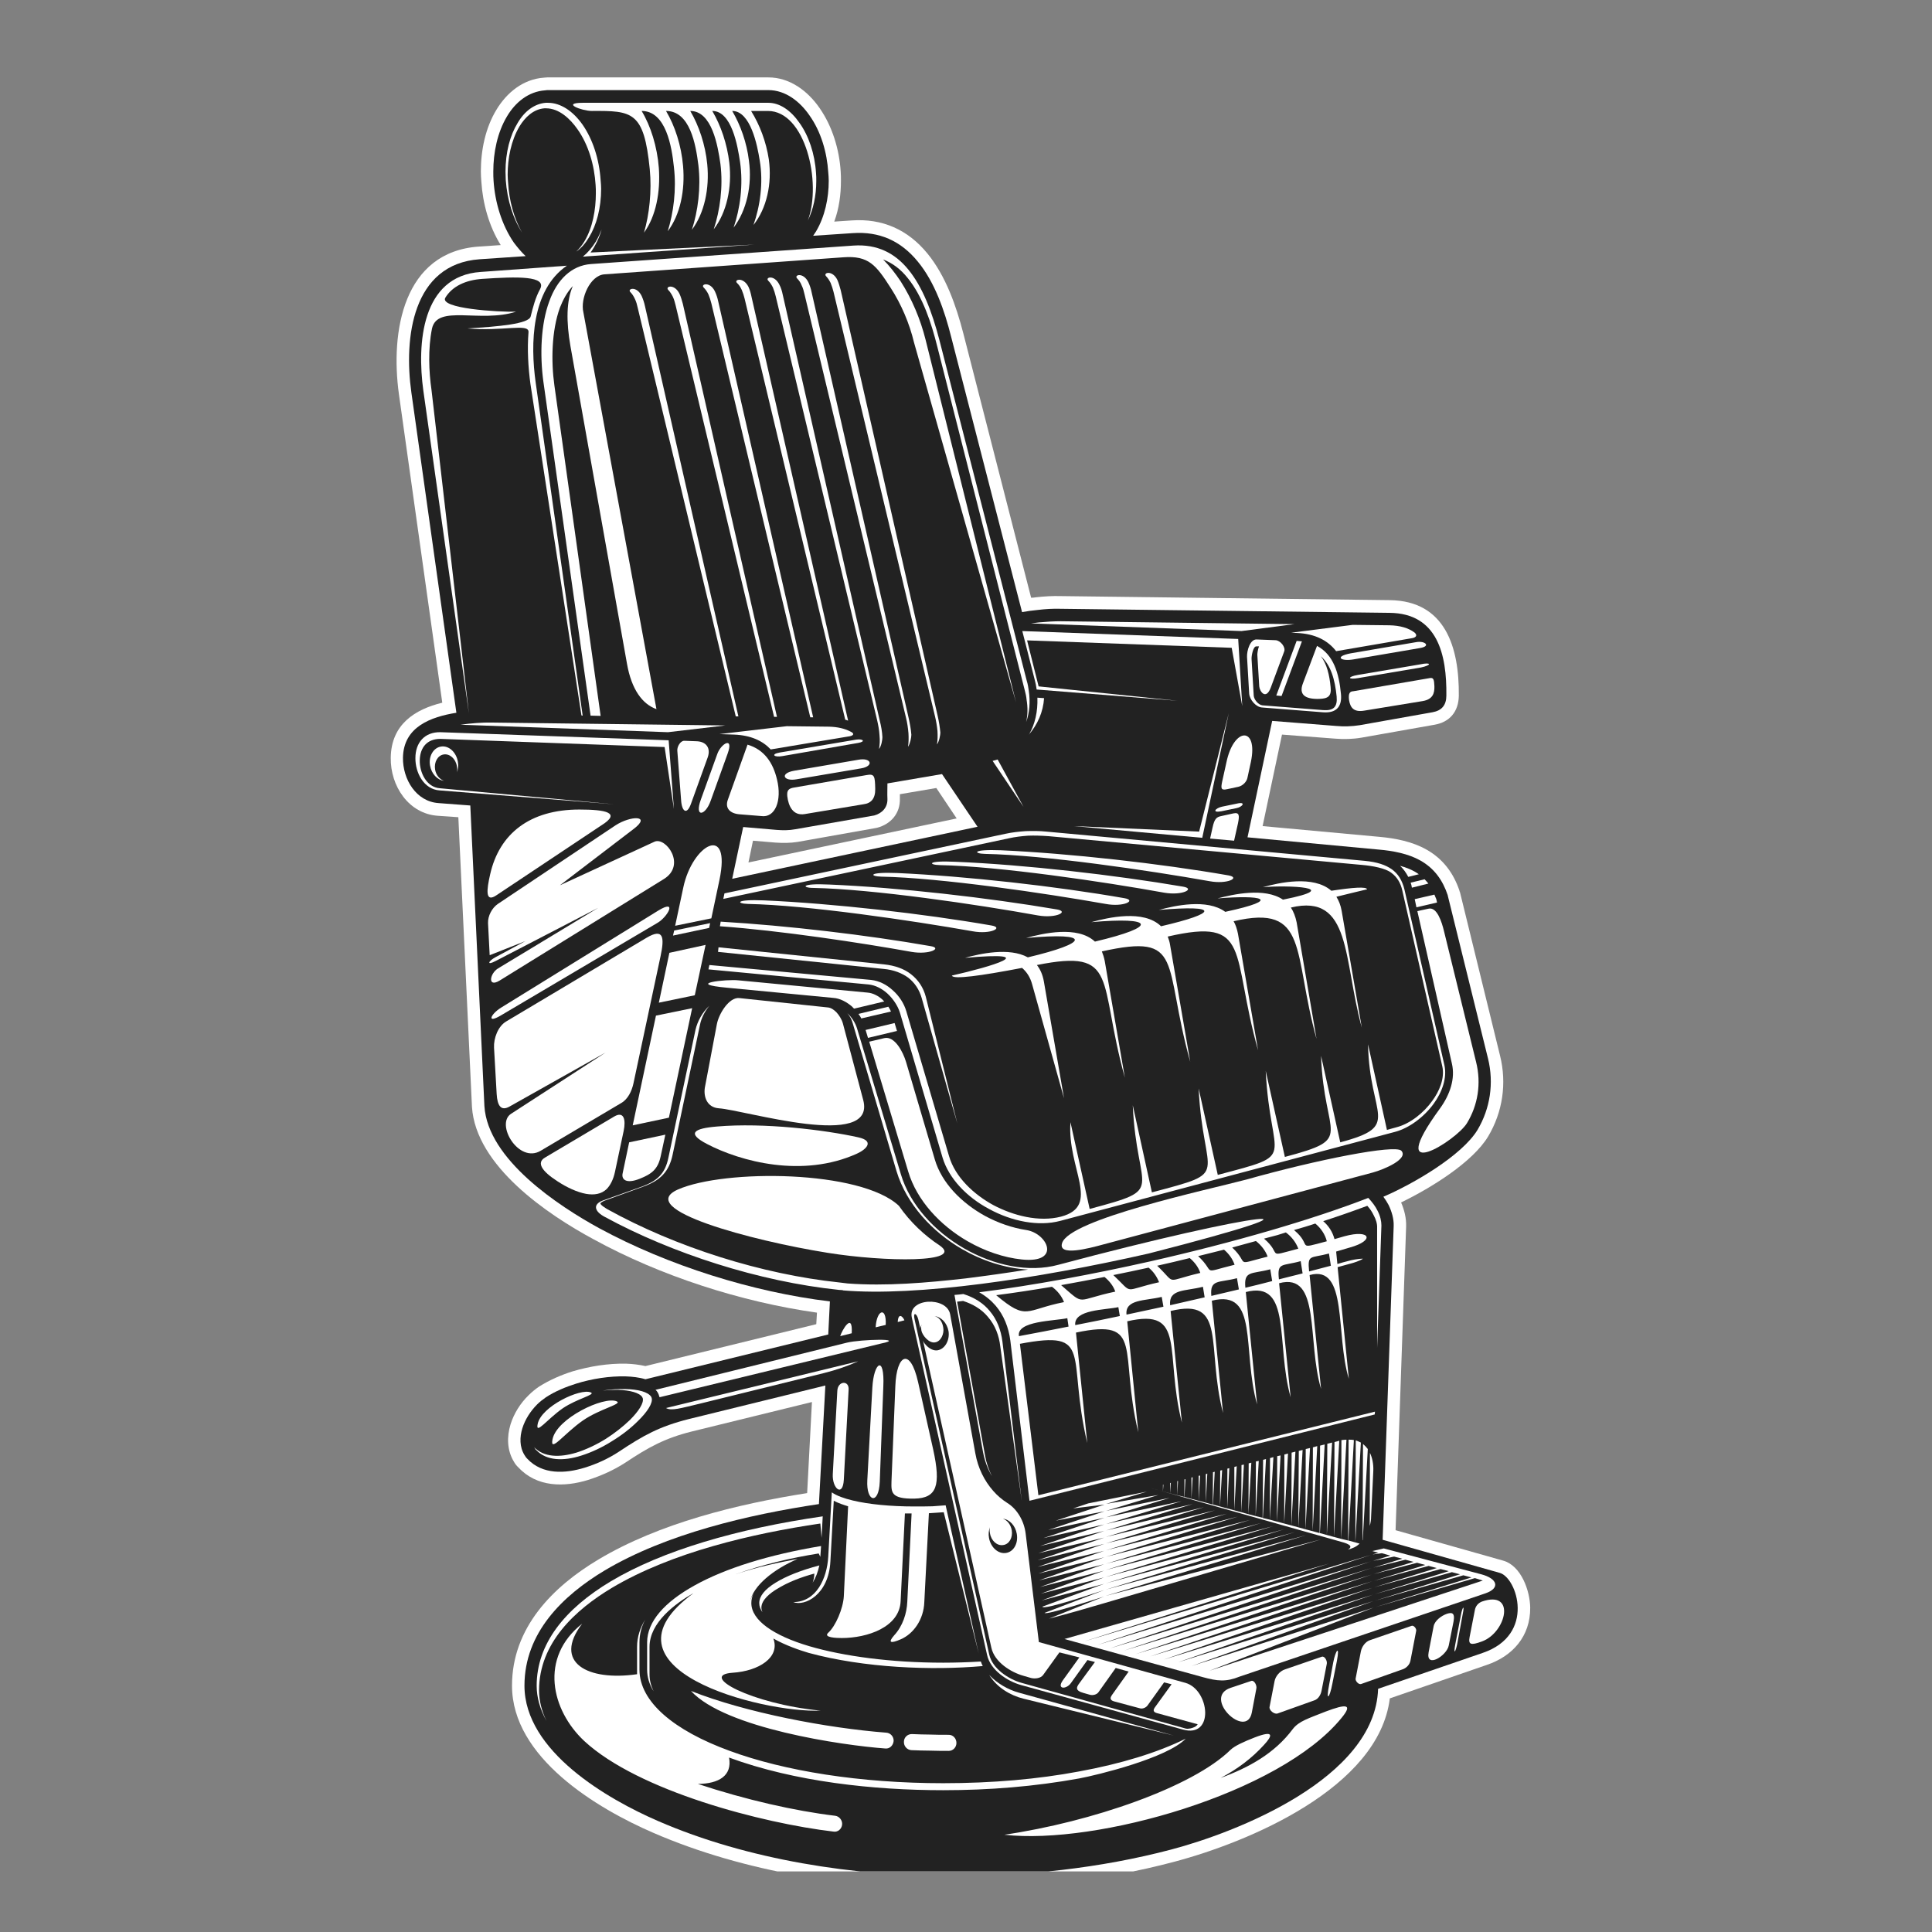 <?xml version="1.0" encoding="UTF-8"?> <svg xmlns="http://www.w3.org/2000/svg" xmlns:xlink="http://www.w3.org/1999/xlink" width="31.5pt" height="31.5pt" viewBox="0 0 31.5 31.5"><rect x="0" y="0" width="31.5" height="31.5" fill="#808080" stroke="none"/> <defs> <clipPath id="clip1"> <path d="M 6.352 1.262 L 25 1.262 L 25 30.512 L 6.352 30.512 Z M 6.352 1.262 "></path> </clipPath> <clipPath id="clip2"> <path d="M 8 1.262 L 10 1.262 L 10 5 L 8 5 Z M 8 1.262 "></path> </clipPath> <clipPath id="clip3"> <path d="M 9 1.262 L 14 1.262 L 14 5 L 9 5 Z M 9 1.262 "></path> </clipPath> <clipPath id="clip4"> <path d="M 6.352 4 L 10 4 L 10 12 L 6.352 12 Z M 6.352 4 "></path> </clipPath> <clipPath id="clip5"> <path d="M 6.352 11 L 11 11 L 11 14 L 6.352 14 Z M 6.352 11 "></path> </clipPath> </defs> <g id="surface1"> <g clip-path="url(#clip1)" clip-rule="nonzero"> <path style=" stroke:none;fill-rule:evenodd;fill:rgb(100%,100%,100%);fill-opacity:1;" d="M 22.844 19.605 C 22.898 19.73 22.93 19.863 22.926 19.996 L 22.754 24.949 L 24.508 25.445 C 24.801 25.527 24.945 25.934 24.949 26.211 C 24.953 26.68 24.66 27.004 24.242 27.145 L 22.66 27.691 C 22.48 29.156 20.34 30.039 19.145 30.355 C 17.969 30.668 16.73 30.797 15.516 30.797 C 13.902 30.797 12.145 30.531 10.652 29.883 C 9.73 29.484 8.348 28.656 8.348 27.484 C 8.348 26.539 9.012 25.871 9.758 25.426 C 10.746 24.836 12.02 24.523 13.16 24.344 L 13.238 22.859 L 11.277 23.34 C 10.84 23.449 10.57 23.598 10.195 23.848 C 10.008 23.969 9.801 24.062 9.59 24.129 C 9.199 24.25 8.754 24.25 8.453 23.926 C 8.422 23.898 8.398 23.867 8.379 23.832 C 8.266 23.648 8.262 23.426 8.324 23.223 C 8.379 23.047 8.484 22.879 8.617 22.75 C 8.672 22.695 8.73 22.648 8.793 22.605 C 8.961 22.5 9.148 22.418 9.336 22.359 C 9.613 22.277 9.918 22.227 10.211 22.234 C 10.316 22.238 10.422 22.25 10.523 22.273 L 13.309 21.59 L 13.32 21.402 C 12.082 21.227 10.773 20.805 9.68 20.207 C 8.926 19.801 7.758 19.012 7.695 18.047 L 7.473 13.324 L 7.141 13.301 C 6.664 13.27 6.363 12.816 6.371 12.352 C 6.379 11.809 6.766 11.566 7.211 11.457 L 6.504 6.426 C 6.363 5.406 6.574 4.105 7.809 4.02 L 8.164 3.996 C 7.973 3.688 7.871 3.32 7.848 2.961 C 7.844 2.906 7.84 2.852 7.84 2.797 C 7.84 2.449 7.914 2.086 8.094 1.789 C 8.266 1.504 8.535 1.289 8.871 1.266 C 8.887 1.266 8.906 1.262 8.922 1.262 L 12.527 1.262 C 12.875 1.262 13.168 1.48 13.363 1.762 C 13.57 2.059 13.684 2.434 13.707 2.797 C 13.711 2.848 13.711 2.898 13.711 2.949 C 13.711 3.172 13.68 3.402 13.602 3.613 L 13.887 3.594 C 14.383 3.559 14.801 3.742 15.121 4.133 C 15.418 4.496 15.59 4.984 15.707 5.438 L 16.812 9.746 C 16.84 9.746 16.867 9.742 16.895 9.738 C 17.027 9.723 17.164 9.715 17.297 9.719 L 22.66 9.785 C 23.566 9.797 23.793 10.555 23.785 11.344 C 23.781 11.602 23.637 11.773 23.391 11.816 L 22.199 12.027 C 22.059 12.051 21.91 12.055 21.766 12.043 L 20.902 11.977 L 20.586 13.469 L 22.5 13.645 C 22.754 13.668 23.031 13.723 23.258 13.852 C 23.527 14.004 23.699 14.234 23.797 14.527 L 23.797 14.531 C 23.801 14.539 23.801 14.543 23.805 14.551 L 24.457 17.211 C 24.57 17.664 24.5 18.133 24.262 18.531 C 24.012 18.945 23.344 19.363 22.844 19.605 Z M 15.598 13.344 L 15.266 12.848 L 14.672 12.949 C 14.672 12.973 14.672 12.996 14.672 13.02 C 14.68 13.262 14.523 13.438 14.301 13.496 C 14.293 13.496 14.289 13.5 14.281 13.5 L 13.004 13.727 C 12.883 13.746 12.766 13.746 12.645 13.738 L 12.277 13.707 L 12.203 14.062 L 15.598 13.344 "></path> <path style=" stroke:none;fill-rule:evenodd;fill:rgb(13.329%,13.329%,13.329%);fill-opacity:1;" d="M 22.555 19.512 C 22.586 19.555 22.617 19.602 22.641 19.648 C 22.691 19.754 22.727 19.871 22.723 19.988 L 22.543 25.105 L 24.453 25.645 C 24.734 25.723 25.043 26.652 24.176 26.949 L 22.469 27.535 C 22.422 29.004 20.133 29.883 19.094 30.156 C 17.938 30.461 16.711 30.59 15.516 30.59 C 13.938 30.59 12.195 30.328 10.73 29.691 C 9.91 29.336 8.551 28.555 8.551 27.484 C 8.551 26.617 9.18 26.012 9.859 25.605 C 10.863 25.008 12.203 24.695 13.352 24.523 L 13.457 22.59 L 11.23 23.137 C 10.75 23.258 10.492 23.402 10.086 23.672 C 9.914 23.785 9.723 23.871 9.531 23.93 C 9.215 24.027 8.844 24.047 8.598 23.785 C 8.578 23.766 8.562 23.742 8.551 23.723 C 8.469 23.59 8.473 23.43 8.516 23.289 C 8.562 23.141 8.652 23.004 8.758 22.898 C 8.801 22.855 8.852 22.816 8.902 22.781 C 9.051 22.684 9.223 22.613 9.395 22.559 C 9.648 22.48 9.938 22.434 10.203 22.441 C 10.309 22.445 10.422 22.457 10.523 22.488 L 13.504 21.758 L 13.531 21.219 C 12.27 21.066 10.891 20.633 9.773 20.027 C 9.109 19.664 7.953 18.906 7.898 18.035 L 7.668 13.133 L 7.152 13.094 C 6.785 13.07 6.566 12.707 6.57 12.355 C 6.578 11.848 7.027 11.688 7.441 11.621 L 6.707 6.398 C 6.582 5.508 6.723 4.305 7.82 4.227 L 8.57 4.176 C 8.5 4.109 8.438 4.035 8.379 3.957 C 8.18 3.668 8.07 3.297 8.047 2.945 C 8.043 2.895 8.043 2.848 8.043 2.797 C 8.043 2.488 8.109 2.16 8.266 1.898 C 8.402 1.668 8.617 1.492 8.887 1.473 C 8.898 1.473 8.91 1.469 8.922 1.469 L 12.527 1.469 C 12.809 1.469 13.043 1.656 13.199 1.883 C 13.387 2.148 13.484 2.488 13.504 2.809 C 13.508 2.855 13.512 2.902 13.512 2.949 C 13.512 3.23 13.449 3.531 13.305 3.773 C 13.289 3.797 13.273 3.82 13.258 3.844 L 13.902 3.801 C 14.336 3.77 14.688 3.926 14.965 4.266 C 15.242 4.602 15.402 5.07 15.508 5.492 L 16.664 9.98 C 16.746 9.965 16.832 9.953 16.918 9.945 C 17.043 9.93 17.168 9.922 17.293 9.926 L 22.656 9.992 C 23.441 10 23.59 10.676 23.582 11.34 C 23.582 11.496 23.508 11.586 23.355 11.613 L 22.168 11.824 C 22.039 11.844 21.91 11.848 21.781 11.836 L 20.742 11.754 L 20.34 13.652 L 22.48 13.852 C 22.707 13.871 22.961 13.918 23.16 14.031 C 23.387 14.16 23.523 14.352 23.605 14.598 L 23.605 14.602 L 24.262 17.262 C 24.359 17.66 24.297 18.074 24.09 18.422 C 23.836 18.84 23.047 19.301 22.555 19.512 Z M 15.938 13.48 L 15.359 12.621 L 14.469 12.773 C 14.469 12.859 14.465 12.941 14.469 13.027 C 14.473 13.168 14.379 13.262 14.25 13.297 L 14.246 13.297 L 12.969 13.52 C 12.867 13.539 12.766 13.539 12.664 13.531 L 12.117 13.484 L 11.938 14.328 L 15.938 13.48 "></path> </g> <path style=" stroke:none;fill-rule:nonzero;fill:rgb(100%,100%,100%);fill-opacity:1;" d="M 10.43 19.219 C 10.625 19.141 10.727 19.066 10.773 18.848 L 10.848 18.5 L 10.258 18.625 L 10.152 19.129 C 10.129 19.227 10.203 19.309 10.43 19.219 Z M 10.906 18.223 L 11.285 16.438 L 10.695 16.559 L 10.316 18.348 Z M 11.328 16.227 L 11.504 15.406 L 10.914 15.535 L 10.742 16.348 Z M 11.562 15.129 L 11.578 15.051 L 10.992 15.172 L 10.973 15.254 Z M 11.598 14.973 L 11.73 14.348 C 11.926 13.414 11.289 13.766 11.141 14.469 L 11.008 15.094 L 11.598 14.973 "></path> <path style=" stroke:none;fill-rule:nonzero;fill:rgb(100%,100%,100%);fill-opacity:1;" d="M 16.059 13.922 C 15.871 13.918 15.84 13.844 16.32 13.863 C 17.445 13.914 18.91 14.078 20.031 14.273 C 20.23 14.309 20.012 14.422 19.719 14.367 C 18.727 14.191 17.031 13.941 16.059 13.922 Z M 15.52 15.906 C 16.156 15.762 17.027 15.504 15.734 15.617 C 15.973 15.551 16.453 15.441 16.758 15.609 C 17.75 15.375 17.82 15.195 16.73 15.293 C 17 15.219 17.566 15.086 17.852 15.352 C 18.898 15.105 18.82 14.945 17.793 15.035 C 18.062 14.961 18.645 14.824 18.93 15.102 C 19.859 14.887 19.895 14.75 18.895 14.836 C 19.152 14.766 19.68 14.648 19.977 14.867 C 20.934 14.66 20.562 14.59 19.852 14.648 C 20.102 14.582 20.617 14.465 20.918 14.668 C 21.945 14.465 20.984 14.43 20.59 14.465 C 20.852 14.391 21.414 14.266 21.707 14.523 C 22.062 14.469 22.281 14.453 22.289 14.5 C 22.203 14.52 22.027 14.562 21.789 14.621 C 21.828 14.684 21.859 14.758 21.875 14.852 L 22.203 16.754 C 21.898 15.645 22.039 14.559 21.047 14.797 C 21.09 14.863 21.121 14.941 21.141 15.039 L 21.465 16.938 C 21.074 15.531 21.348 14.73 20.113 15.02 C 20.145 15.074 20.168 15.145 20.184 15.223 L 20.512 17.125 C 20.062 15.523 20.418 14.953 19.039 15.27 C 19.055 15.312 19.07 15.355 19.078 15.41 L 19.406 17.312 C 18.953 15.688 19.324 15.211 17.965 15.512 C 17.984 15.559 18 15.609 18.012 15.668 L 18.34 17.57 C 17.895 15.969 18.258 15.465 16.906 15.734 C 16.961 15.805 17 15.891 17.02 16.004 L 17.348 17.906 L 16.828 16.047 C 16.797 15.934 16.742 15.848 16.664 15.781 C 15.992 15.91 15.535 15.973 15.52 15.906 Z M 11.551 15.805 L 14.16 16.051 C 14.273 16.062 14.383 16.121 14.469 16.199 C 14.562 16.285 14.637 16.398 14.672 16.508 L 15.367 18.871 C 15.469 19.215 15.766 19.52 16.125 19.711 C 16.496 19.914 16.93 20 17.285 19.906 L 22.75 18.453 C 22.977 18.391 23.215 18.215 23.375 17.996 C 23.516 17.801 23.594 17.574 23.551 17.371 L 22.898 14.5 C 22.863 14.359 22.797 14.246 22.691 14.172 C 22.59 14.102 22.457 14.055 22.246 14.035 L 17.062 13.559 C 16.949 13.547 16.836 13.547 16.723 13.551 C 16.613 13.559 16.504 13.57 16.395 13.594 L 11.812 14.566 L 11.793 14.656 L 16.449 13.668 C 16.551 13.645 16.656 13.633 16.762 13.625 C 16.871 13.621 16.98 13.625 17.094 13.633 L 22.207 14.102 C 22.379 14.117 22.59 14.156 22.684 14.23 C 22.781 14.301 22.836 14.398 22.863 14.516 L 23.516 17.387 C 23.559 17.582 23.465 17.797 23.352 17.949 C 23.215 18.141 22.996 18.32 22.77 18.379 L 22.613 18.422 L 22.305 17.027 C 22.328 18.219 22.867 18.355 21.852 18.625 L 21.539 17.215 C 21.586 18.562 22.109 18.555 20.949 18.863 L 20.637 17.461 C 20.711 18.965 21.195 18.801 19.855 19.156 L 19.543 17.746 C 19.617 19.238 20.105 19.09 18.781 19.441 L 18.469 18.02 C 18.535 19.473 19.039 19.371 17.766 19.711 L 17.453 18.297 C 17.398 19.055 17.957 19.66 17.301 19.836 C 16.941 19.93 16.52 19.82 16.195 19.648 C 15.887 19.48 15.574 19.199 15.473 18.848 L 14.777 16.488 C 14.738 16.355 14.656 16.234 14.555 16.145 C 14.457 16.055 14.336 15.992 14.203 15.977 L 11.566 15.734 Z M 11.75 15.027 C 12.828 15.09 14.148 15.246 15.172 15.426 C 15.371 15.457 15.156 15.57 14.863 15.52 C 14.035 15.371 12.719 15.172 11.738 15.102 Z M 12.195 14.738 C 12.008 14.734 11.977 14.66 12.457 14.68 C 13.582 14.73 15.047 14.895 16.168 15.09 C 16.367 15.125 16.152 15.238 15.859 15.184 C 14.863 15.008 13.168 14.758 12.195 14.738 Z M 13.262 14.477 C 13.074 14.477 13.043 14.398 13.523 14.422 C 14.648 14.469 16.113 14.637 17.234 14.828 C 17.434 14.863 17.219 14.977 16.926 14.926 C 15.93 14.746 14.234 14.496 13.262 14.477 Z M 14.367 14.293 C 14.18 14.289 14.145 14.215 14.625 14.234 C 15.754 14.285 17.219 14.449 18.336 14.645 C 18.535 14.68 18.32 14.793 18.027 14.738 C 17.031 14.562 15.34 14.312 14.367 14.293 Z M 15.324 14.105 C 15.137 14.102 15.102 14.027 15.582 14.051 C 16.707 14.098 18.176 14.266 19.293 14.457 C 19.492 14.492 19.277 14.605 18.984 14.555 C 17.988 14.375 16.297 14.125 15.324 14.105 "></path> <path style=" stroke:none;fill-rule:nonzero;fill:rgb(100%,100%,100%);fill-opacity:1;" d="M 11.863 16.105 L 13.586 16.27 C 13.695 16.277 13.805 16.336 13.895 16.414 C 13.906 16.426 13.914 16.438 13.926 16.445 L 14.418 16.328 C 14.406 16.32 14.398 16.309 14.387 16.297 C 14.316 16.234 14.23 16.191 14.148 16.184 L 12.043 15.984 C 11.852 15.961 11.141 16.039 11.863 16.105 Z M 13.996 16.531 C 14.016 16.555 14.031 16.582 14.043 16.605 L 14.527 16.492 C 14.516 16.465 14.5 16.441 14.484 16.414 Z M 14.113 16.793 L 14.152 16.922 L 14.625 16.809 L 14.586 16.68 Z M 14.172 16.984 L 14.809 19.105 C 14.949 19.57 15.324 19.977 15.777 20.238 C 16.055 20.398 16.363 20.504 16.66 20.535 C 17.309 20.602 17.082 20.109 16.734 20.055 C 16.504 20.02 16.277 19.941 16.066 19.828 C 15.68 19.617 15.355 19.289 15.242 18.906 L 14.773 17.316 C 14.723 17.148 14.586 16.887 14.418 16.926 Z M 17.992 20.289 L 22.383 19.117 C 22.57 19.066 22.969 18.895 22.848 18.762 C 22.746 18.656 21.48 18.906 20.328 19.23 C 19.68 19.402 17.43 19.879 17.316 20.27 C 17.25 20.488 17.75 20.355 17.992 20.289 Z M 23.918 18.312 C 24.094 18.023 24.156 17.668 24.066 17.312 L 23.543 15.18 C 23.508 15.035 23.43 14.781 23.289 14.816 L 23.109 14.855 L 23.672 17.34 C 23.73 17.586 23.641 17.848 23.477 18.074 C 22.547 19.348 23.746 18.598 23.918 18.312 Z M 23.43 14.715 L 23.418 14.66 C 23.406 14.637 23.398 14.609 23.387 14.586 L 23.066 14.66 L 23.094 14.793 Z M 23.289 14.406 C 23.27 14.383 23.246 14.355 23.227 14.336 L 23 14.391 C 23.008 14.414 23.016 14.441 23.02 14.473 Z M 23.133 14.254 C 23.113 14.238 23.09 14.227 23.066 14.211 C 22.996 14.172 22.918 14.141 22.828 14.117 C 22.883 14.168 22.926 14.23 22.961 14.297 L 23.133 14.254 "></path> <path style=" stroke:none;fill-rule:nonzero;fill:rgb(100%,100%,100%);fill-opacity:1;" d="M 13.742 21.039 C 14.945 21.141 16.891 20.855 18.727 20.438 C 22.07 19.582 20.539 19.746 17.258 20.621 C 16.773 20.754 16.203 20.633 15.715 20.352 C 15.234 20.074 14.836 19.641 14.688 19.145 L 13.973 16.766 C 13.945 16.676 13.887 16.586 13.816 16.52 C 13.855 16.566 13.887 16.621 13.902 16.68 L 14.617 19.094 C 14.781 19.641 15.211 20.09 15.68 20.363 C 16.004 20.551 16.383 20.68 16.762 20.699 C 16.422 20.754 16.082 20.801 15.742 20.844 C 15.121 20.914 14.445 20.973 13.82 20.926 L 13.688 20.91 C 12.422 20.777 11.023 20.336 9.902 19.715 C 9.883 19.703 9.789 19.648 9.789 19.621 C 9.793 19.605 9.844 19.582 9.852 19.578 L 10.496 19.344 C 10.762 19.246 10.91 19.109 10.969 18.816 L 11.414 16.703 C 11.434 16.605 11.488 16.492 11.566 16.398 C 11.453 16.504 11.371 16.652 11.34 16.789 L 10.898 18.875 C 10.844 19.141 10.711 19.254 10.473 19.344 L 9.828 19.574 C 9.66 19.637 9.691 19.754 9.867 19.844 C 10.953 20.434 12.371 20.895 13.68 21.031 L 13.742 21.035 L 13.742 21.039 "></path> <path style=" stroke:none;fill-rule:evenodd;fill:rgb(100%,100%,100%);fill-opacity:1;" d="M 15.324 20.309 C 15.074 20.145 14.84 19.926 14.656 19.66 C 14.035 19.074 11.809 19.059 11.051 19.395 C 10.34 19.715 12.246 20.227 13.492 20.426 C 14.438 20.578 15.723 20.59 15.324 20.309 Z M 13.992 18.543 C 13.445 18.422 12.457 18.301 11.691 18.367 C 11.312 18.398 11.191 18.477 11.527 18.652 C 12.074 18.938 13.086 19.211 13.973 18.809 C 14.129 18.738 14.262 18.602 13.992 18.543 Z M 14.074 17.934 L 13.742 16.684 C 13.723 16.617 13.68 16.551 13.637 16.504 C 13.602 16.469 13.551 16.43 13.5 16.426 L 12.055 16.273 C 11.887 16.254 11.719 16.531 11.688 16.699 L 11.492 17.734 C 11.469 17.883 11.527 18.055 11.719 18.07 C 12.145 18.098 14.293 18.762 14.074 17.934 "></path> <path style=" stroke:none;fill-rule:nonzero;fill:rgb(100%,100%,100%);fill-opacity:1;" d="M 19.602 13.66 L 20.035 11.625 L 19.551 13.559 L 17.508 13.469 Z M 17.023 11.383 L 16.914 11.375 C 16.922 11.602 16.875 11.809 16.777 11.977 L 16.773 11.98 C 16.918 11.812 17.008 11.609 17.023 11.383 Z M 16.266 12.383 C 16.238 12.391 16.211 12.398 16.184 12.406 L 16.688 13.156 L 16.266 12.383 "></path> <path style=" stroke:none;fill-rule:nonzero;fill:rgb(100%,100%,100%);fill-opacity:1;" d="M 20.121 13.707 L 20.184 13.426 C 20.211 13.293 20.207 13.242 20.109 13.262 L 19.914 13.305 C 19.836 13.32 19.801 13.348 19.77 13.492 L 19.73 13.672 Z M 20.168 13.102 L 19.926 13.152 C 19.812 13.176 19.754 13.258 19.914 13.227 L 20.16 13.176 C 20.262 13.156 20.32 13.066 20.168 13.102 Z M 20.34 12.676 L 20.395 12.422 C 20.516 11.844 20.117 11.848 19.996 12.43 L 19.926 12.746 C 19.906 12.848 19.902 12.891 20.008 12.867 L 20.191 12.828 C 20.262 12.812 20.328 12.746 20.34 12.676 "></path> <g clip-path="url(#clip2)" clip-rule="nonzero"> <path style=" stroke:none;fill-rule:nonzero;fill:rgb(100%,100%,100%);fill-opacity:1;" d="M 9.5 2.035 C 9.344 1.812 9.141 1.676 8.934 1.676 L 8.926 1.676 C 8.918 1.676 8.906 1.676 8.898 1.676 C 8.715 1.691 8.551 1.812 8.438 2.008 C 8.316 2.207 8.242 2.484 8.242 2.797 C 8.242 2.84 8.246 2.887 8.246 2.934 C 8.27 3.266 8.367 3.566 8.512 3.793 C 8.375 3.551 8.301 3.262 8.285 2.988 C 8.281 2.941 8.277 2.895 8.277 2.848 C 8.277 2.586 8.332 2.293 8.469 2.062 C 8.559 1.914 8.695 1.781 8.875 1.766 C 8.883 1.766 8.891 1.766 8.898 1.766 L 8.902 1.766 C 9.117 1.766 9.297 1.938 9.414 2.105 C 9.598 2.363 9.691 2.699 9.711 3.016 C 9.715 3.059 9.715 3.105 9.715 3.152 C 9.715 3.418 9.664 3.711 9.527 3.938 C 9.492 3.996 9.445 4.055 9.395 4.102 C 9.477 4.047 9.547 3.965 9.605 3.867 C 9.727 3.668 9.801 3.391 9.801 3.078 C 9.801 3.031 9.797 2.988 9.793 2.941 C 9.77 2.586 9.66 2.266 9.5 2.035 "></path> </g> <g clip-path="url(#clip3)" clip-rule="nonzero"> <path style=" stroke:none;fill-rule:nonzero;fill:rgb(100%,100%,100%);fill-opacity:1;" d="M 13.172 3.594 C 13.258 3.418 13.309 3.195 13.309 2.949 C 13.309 2.906 13.309 2.863 13.305 2.824 C 13.285 2.504 13.184 2.211 13.035 2.004 C 12.895 1.801 12.715 1.676 12.527 1.676 L 9.508 1.676 C 9.137 1.676 9.488 1.809 9.648 1.809 C 10.312 1.805 10.5 1.816 10.594 2.758 C 10.629 3.121 10.586 3.5 10.5 3.793 C 10.695 3.527 10.77 3.129 10.742 2.738 C 10.715 2.391 10.609 2.051 10.461 1.809 C 10.859 1.809 10.953 2.391 10.988 2.727 C 11.031 3.094 10.98 3.473 10.887 3.77 C 11.09 3.504 11.172 3.102 11.137 2.707 C 11.109 2.375 11.004 2.051 10.859 1.809 C 11.25 1.809 11.344 2.352 11.387 2.695 C 11.43 3.062 11.379 3.445 11.281 3.746 C 11.484 3.477 11.57 3.074 11.531 2.676 C 11.5 2.359 11.395 2.047 11.254 1.809 C 11.609 1.809 11.703 2.375 11.746 2.672 C 11.793 3.047 11.738 3.434 11.637 3.738 C 11.848 3.465 11.938 3.055 11.891 2.652 C 11.855 2.348 11.754 2.047 11.613 1.809 C 11.93 1.809 12.027 2.379 12.066 2.641 C 12.121 3.016 12.066 3.406 11.961 3.711 C 12.172 3.434 12.266 3.023 12.211 2.621 C 12.176 2.328 12.074 2.039 11.938 1.809 C 12.238 1.809 12.348 2.371 12.387 2.617 C 12.449 2.984 12.391 3.367 12.285 3.668 C 12.5 3.398 12.59 2.996 12.535 2.598 C 12.492 2.312 12.387 2.035 12.246 1.809 L 12.52 1.809 C 13.129 1.809 13.402 2.973 13.172 3.594 Z M 9.809 3.742 C 9.781 3.812 9.75 3.879 9.715 3.938 C 9.656 4.035 9.582 4.121 9.504 4.184 L 12.301 3.988 L 9.629 4.117 C 9.707 4.008 9.77 3.879 9.809 3.742 "></path> </g> <g clip-path="url(#clip4)" clip-rule="nonzero"> <path style=" stroke:none;fill-rule:nonzero;fill:rgb(100%,100%,100%);fill-opacity:1;" d="M 9.5 11.668 L 8.734 6.238 C 8.645 5.602 8.664 4.73 9.242 4.332 L 7.836 4.434 C 6.871 4.5 6.797 5.605 6.902 6.367 L 7.645 11.629 L 7.035 6.355 C 6.992 6.059 6.977 5.688 7.043 5.359 C 7.129 4.957 7.824 5.27 8.414 5.082 C 8.129 5.09 7.152 5.031 7.262 4.852 C 7.375 4.668 7.59 4.566 7.863 4.547 C 8.438 4.508 8.922 4.496 8.805 4.715 C 8.73 4.852 8.691 5.004 8.652 5.16 C 8.621 5.281 8.133 5.324 7.621 5.355 C 8.199 5.406 8.625 5.266 8.617 5.414 C 8.594 5.699 8.613 5.996 8.648 6.258 L 9.48 11.664 L 9.5 11.668 "></path> </g> <path style=" stroke:none;fill-rule:nonzero;fill:rgb(100%,100%,100%);fill-opacity:1;" d="M 9.637 4.305 C 9.316 4.328 9.082 4.562 8.957 4.91 C 8.816 5.285 8.801 5.793 8.859 6.219 L 9.629 11.668 L 9.793 11.672 L 9.039 6.285 C 8.984 5.891 8.992 5.395 9.129 5.016 C 9.18 4.887 9.246 4.762 9.34 4.664 C 9.234 4.902 9.23 5.242 9.301 5.645 L 10.223 10.824 C 10.297 11.242 10.473 11.48 10.703 11.562 L 9.512 5.094 C 9.457 4.867 9.621 4.492 9.852 4.473 L 13.75 4.195 C 14.164 4.164 14.285 4.324 14.523 4.695 C 14.695 4.961 14.828 5.273 14.902 5.582 L 16.566 11.453 L 15.09 5.535 C 15.008 5.207 14.867 4.871 14.684 4.586 C 14.598 4.457 14.504 4.336 14.398 4.23 C 14.551 4.289 14.684 4.387 14.801 4.535 C 15.043 4.832 15.188 5.273 15.281 5.648 L 16.711 11.266 C 16.723 11.312 16.734 11.359 16.738 11.41 C 16.758 11.531 16.758 11.656 16.73 11.773 C 16.785 11.625 16.801 11.445 16.773 11.258 C 16.766 11.207 16.758 11.156 16.742 11.105 L 15.316 5.543 C 15.195 5.078 15.039 4.676 14.812 4.398 C 14.594 4.129 14.305 3.977 13.914 4.004 L 9.637 4.305 "></path> <path style=" stroke:none;fill-rule:nonzero;fill:rgb(100%,100%,100%);fill-opacity:1;" d="M 11.043 12.238 L 11.105 13.047 C 11.117 13.234 11.199 13.293 11.266 13.105 L 11.539 12.348 C 11.594 12.191 11.508 12.094 11.367 12.086 L 11.156 12.078 C 11.094 12.078 11.039 12.172 11.043 12.238 Z M 11.586 13.059 L 11.863 12.289 C 11.969 11.996 11.754 12.125 11.695 12.293 L 11.426 13.039 C 11.32 13.336 11.5 13.301 11.586 13.059 Z M 12.062 13.277 L 12.41 13.305 C 12.637 13.34 12.754 13.055 12.668 12.707 C 12.605 12.441 12.465 12.223 12.188 12.141 L 11.867 13.039 C 11.816 13.18 11.906 13.266 12.062 13.277 "></path> <path style=" stroke:none;fill-rule:nonzero;fill:rgb(100%,100%,100%);fill-opacity:1;" d="M 12.828 11.84 L 11.73 11.969 L 11.969 11.977 C 12.242 11.988 12.434 12.078 12.566 12.219 L 13.855 12.004 C 13.914 11.992 13.941 11.961 13.863 11.926 C 13.77 11.879 13.66 11.852 13.52 11.848 Z M 12.754 12.328 L 13.992 12.113 C 14.121 12.09 14.07 12.043 13.961 12.059 L 12.711 12.27 C 12.562 12.297 12.621 12.352 12.754 12.328 Z M 12.98 12.707 L 14.043 12.527 C 14.25 12.492 14.211 12.348 13.996 12.387 L 12.949 12.566 C 12.707 12.609 12.777 12.742 12.98 12.707 Z M 12.836 12.98 C 12.855 13.145 12.93 13.305 13.121 13.273 L 14.078 13.113 C 14.203 13.098 14.273 13.02 14.27 12.863 C 14.266 12.652 14.258 12.613 14.129 12.637 L 12.949 12.84 C 12.859 12.855 12.828 12.883 12.836 12.98 "></path> <path style=" stroke:none;fill-rule:nonzero;fill:rgb(100%,100%,100%);fill-opacity:1;" d="M 10.891 11.938 L 11.828 11.828 L 8.023 11.781 C 7.863 11.777 7.676 11.793 7.508 11.816 L 10.891 11.938 "></path> <g clip-path="url(#clip5)" clip-rule="nonzero"> <path style=" stroke:none;fill-rule:nonzero;fill:rgb(100%,100%,100%);fill-opacity:1;" d="M 10.988 13.191 L 10.902 12.07 L 7.18 11.938 C 6.922 11.934 6.773 12.109 6.773 12.359 C 6.77 12.598 6.91 12.871 7.168 12.887 L 10.012 13.113 L 7.172 12.852 C 6.953 12.836 6.84 12.594 6.844 12.398 C 6.848 12.184 6.965 12.047 7.18 12.047 L 10.836 12.18 L 10.988 13.191 "></path> </g> <path style=" stroke:none;fill-rule:nonzero;fill:rgb(100%,100%,100%);fill-opacity:1;" d="M 20.332 10.711 L 20.367 11.309 C 20.375 11.41 20.477 11.527 20.574 11.535 L 21.566 11.613 C 21.805 11.633 21.883 11.504 21.863 11.312 C 21.832 10.98 21.742 10.672 21.473 10.531 L 21.242 11.145 C 21.176 11.32 21.27 11.402 21.508 11.395 C 21.652 11.391 21.711 11.352 21.695 11.203 C 21.676 11.004 21.633 10.824 21.535 10.699 C 21.699 10.844 21.766 11.082 21.793 11.355 C 21.809 11.527 21.742 11.59 21.574 11.578 L 20.582 11.5 C 20.516 11.492 20.445 11.406 20.441 11.34 L 20.406 10.746 C 20.402 10.703 20.43 10.535 20.484 10.539 L 20.527 10.539 C 20.508 10.586 20.5 10.652 20.5 10.676 L 20.531 11.191 C 20.539 11.277 20.641 11.418 20.719 11.211 L 20.938 10.621 C 20.965 10.551 20.875 10.441 20.797 10.438 L 20.488 10.426 C 20.383 10.422 20.328 10.605 20.332 10.711 Z M 21.227 10.457 C 21.199 10.453 21.168 10.453 21.141 10.449 L 20.809 11.34 L 20.895 11.348 L 21.227 10.457 "></path> <path style=" stroke:none;fill-rule:nonzero;fill:rgb(100%,100%,100%);fill-opacity:1;" d="M 22.055 10.188 L 21.051 10.316 L 21.141 10.32 C 21.445 10.332 21.652 10.445 21.785 10.617 L 23.016 10.406 C 23.094 10.395 23.113 10.355 23.062 10.312 C 22.961 10.238 22.828 10.199 22.656 10.195 Z M 22.074 10.75 L 23.152 10.566 C 23.336 10.535 23.234 10.445 23.094 10.469 L 22.023 10.652 C 21.75 10.703 21.855 10.789 22.074 10.75 Z M 22.148 11.055 L 23.168 10.883 C 23.348 10.844 23.34 10.793 23.156 10.832 L 22.141 11.004 C 21.961 11.035 21.973 11.086 22.148 11.055 Z M 21.996 11.418 C 22.016 11.535 22.07 11.617 22.246 11.586 L 23.199 11.43 C 23.359 11.402 23.391 11.305 23.387 11.188 C 23.383 11.078 23.371 11.047 23.316 11.055 L 22.066 11.27 C 22.012 11.273 21.98 11.297 21.996 11.418 "></path> <path style=" stroke:none;fill-rule:nonzero;fill:rgb(100%,100%,100%);fill-opacity:1;" d="M 20.242 10.289 L 21.105 10.176 L 17.293 10.129 C 17.18 10.129 17.059 10.137 16.938 10.148 C 16.895 10.152 16.852 10.16 16.809 10.164 L 20.242 10.289 "></path> <path style=" stroke:none;fill-rule:nonzero;fill:rgb(100%,100%,100%);fill-opacity:1;" d="M 20.254 11.512 L 20.188 10.418 L 16.668 10.289 L 16.867 11.07 C 16.883 11.129 16.895 11.184 16.902 11.242 L 19.199 11.426 L 16.934 11.191 L 16.746 10.441 L 20.082 10.562 L 20.254 11.512 "></path> <path style=" stroke:none;fill-rule:nonzero;fill:rgb(100%,100%,100%);fill-opacity:1;" d="M 22.414 23.062 L 22.418 23.016 L 16.93 24.379 L 16.629 21.91 C 17.848 21.68 17.387 22.09 17.727 23.527 L 17.543 21.727 C 18.672 21.488 18.238 22.023 18.559 23.352 L 18.379 21.543 C 19.355 21.316 18.98 22.051 19.27 23.195 L 19.086 21.375 C 20.016 21.148 19.66 21.953 19.941 23.039 L 19.758 21.207 C 20.531 21.012 20.246 22.012 20.496 22.898 L 20.312 21.066 C 21.07 20.867 20.797 21.914 21.043 22.781 L 20.855 20.922 C 21.543 20.738 21.305 21.863 21.539 22.645 L 21.352 20.789 C 21.984 20.613 21.77 21.762 21.992 22.48 L 21.809 20.66 L 22.035 20.598 C 22.066 20.59 22.168 20.559 22.223 20.523 C 22.148 20.52 22.023 20.547 21.984 20.559 C 21.926 20.574 21.863 20.59 21.805 20.609 L 21.785 20.406 L 22.008 20.34 C 22.418 20.227 22.348 20.039 21.922 20.156 L 21.758 20.203 C 21.727 20.086 21.664 19.988 21.574 19.91 C 21.805 19.836 22.039 19.754 22.293 19.66 C 22.336 19.707 22.371 19.758 22.398 19.816 C 22.43 19.875 22.457 19.949 22.453 20.02 L 22.453 21.977 L 22.523 19.98 C 22.523 19.91 22.504 19.824 22.461 19.742 C 22.426 19.668 22.371 19.598 22.309 19.531 C 21.414 19.879 20.117 20.258 18.754 20.566 C 17.816 20.777 16.852 20.957 15.965 21.07 C 16.07 21.129 16.16 21.203 16.234 21.289 C 16.367 21.445 16.445 21.641 16.473 21.859 L 16.785 24.469 Z M 16.613 21.785 C 16.57 21.535 17.191 21.539 17.402 21.492 L 17.422 21.629 C 17.152 21.684 16.883 21.734 16.613 21.785 Z M 17.531 21.605 C 17.504 21.348 18.027 21.359 18.234 21.312 L 18.258 21.457 C 18.016 21.508 17.773 21.559 17.531 21.605 Z M 18.367 21.434 C 18.34 21.18 18.672 21.211 18.941 21.145 L 18.969 21.305 C 18.77 21.348 18.566 21.391 18.367 21.434 Z M 19.078 21.281 C 19.051 21.012 19.324 21.055 19.613 20.98 L 19.641 21.152 C 19.453 21.195 19.266 21.238 19.078 21.281 Z M 19.75 21.129 C 19.723 20.852 19.875 20.918 20.168 20.84 L 20.199 21.023 C 20.047 21.059 19.898 21.094 19.75 21.129 Z M 20.305 20.996 C 20.277 20.711 20.406 20.777 20.711 20.695 L 20.742 20.887 C 20.598 20.926 20.449 20.961 20.305 20.996 Z M 20.852 20.859 C 20.82 20.574 20.902 20.648 21.207 20.562 L 21.238 20.762 C 21.109 20.793 20.98 20.828 20.852 20.859 Z M 21.344 20.73 C 21.316 20.445 21.363 20.52 21.668 20.438 L 21.699 20.637 C 21.582 20.668 21.465 20.699 21.344 20.73 Z M 21.633 20.238 C 21.105 20.379 21.414 20.316 21.098 20.055 C 21.219 20.02 21.332 19.988 21.445 19.949 C 21.535 20.023 21.605 20.125 21.633 20.238 Z M 21.168 20.359 C 20.617 20.504 20.922 20.461 20.609 20.195 C 20.684 20.176 20.754 20.156 20.828 20.137 L 20.965 20.094 C 21.055 20.16 21.129 20.254 21.168 20.359 Z M 20.668 20.488 C 20.098 20.633 20.387 20.617 20.09 20.34 C 20.219 20.305 20.348 20.27 20.477 20.234 C 20.562 20.301 20.633 20.391 20.668 20.488 Z M 20.129 20.621 C 19.559 20.762 19.836 20.762 19.535 20.48 C 19.676 20.445 19.816 20.41 19.957 20.375 C 20.035 20.441 20.098 20.527 20.129 20.621 Z M 19.57 20.754 C 18.969 20.895 19.195 20.949 18.867 20.637 C 19.043 20.598 19.223 20.555 19.398 20.512 C 19.477 20.578 19.539 20.66 19.57 20.754 Z M 18.898 20.906 C 18.285 21.043 18.496 21.113 18.152 20.789 C 18.344 20.75 18.535 20.711 18.727 20.668 C 18.805 20.73 18.863 20.816 18.898 20.906 Z M 18.184 21.059 C 17.52 21.199 17.703 21.301 17.301 20.953 C 17.539 20.91 17.773 20.867 18.008 20.82 C 18.086 20.883 18.152 20.965 18.184 21.059 Z M 17.348 21.23 C 16.711 21.355 16.75 21.543 16.242 21.117 C 16.547 21.078 16.848 21.031 17.152 20.98 C 17.238 21.043 17.309 21.129 17.348 21.23 "></path> <path style=" stroke:none;fill-rule:nonzero;fill:rgb(100%,100%,100%);fill-opacity:1;" d="M 21.977 25.266 C 22.055 25.242 22.102 25.227 22.168 25.168 L 22.098 25.148 L 22.188 23.52 C 22.164 23.508 22.137 23.496 22.105 23.484 L 22.098 25.148 L 21.984 25.117 L 22.074 23.48 C 22.047 23.473 22.02 23.473 21.988 23.473 L 21.98 25.117 L 21.867 25.09 L 21.953 23.473 C 21.93 23.473 21.902 23.477 21.871 23.48 L 21.867 25.09 L 21.75 25.059 L 21.836 23.488 L 21.832 23.492 L 21.758 23.512 L 21.75 25.059 L 21.633 25.027 L 21.719 23.52 L 21.641 23.539 L 21.633 25.027 L 21.52 24.996 L 21.598 23.551 L 21.523 23.57 L 21.516 24.996 L 21.402 24.965 L 21.477 23.578 L 21.406 23.598 L 21.402 24.965 L 21.285 24.934 L 21.359 23.609 L 21.289 23.625 L 21.285 24.934 L 21.168 24.902 L 21.238 23.641 L 21.176 23.656 L 21.168 24.902 L 21.055 24.871 L 21.121 23.668 L 21.059 23.684 L 21.055 24.871 L 20.938 24.84 L 21 23.699 L 20.941 23.715 L 20.938 24.84 L 20.82 24.809 L 20.879 23.73 L 20.824 23.742 L 20.82 24.809 L 20.703 24.777 L 20.762 23.758 L 20.707 23.773 L 20.703 24.777 L 20.59 24.75 L 20.641 23.789 L 20.594 23.801 L 20.586 24.746 L 20.473 24.719 L 20.523 23.82 L 20.477 23.828 L 20.473 24.719 L 20.355 24.688 L 20.402 23.848 L 20.359 23.859 L 20.355 24.688 L 20.238 24.656 L 20.281 23.879 L 20.242 23.887 L 20.238 24.656 L 20.125 24.625 L 20.164 23.906 L 20.125 23.918 L 20.125 24.625 L 20.008 24.594 L 20.043 23.938 L 20.012 23.945 L 20.008 24.594 L 19.891 24.562 L 19.926 23.969 L 19.895 23.977 L 19.891 24.562 L 19.777 24.531 L 19.805 23.996 L 19.777 24.004 L 19.773 24.531 L 19.66 24.5 L 19.684 24.027 L 19.66 24.035 L 19.66 24.5 L 19.543 24.469 L 19.566 24.059 L 19.543 24.062 L 19.543 24.469 L 19.426 24.438 L 19.445 24.086 L 19.426 24.09 L 19.426 24.438 L 19.312 24.406 L 19.328 24.117 L 19.312 24.121 L 19.309 24.406 L 19.195 24.379 L 19.207 24.148 L 19.195 24.148 L 19.195 24.379 L 19.078 24.348 L 19.09 24.176 L 19.078 24.18 L 19.078 24.348 L 18.961 24.316 L 18.969 24.207 L 18.961 24.207 L 18.961 24.316 L 18.848 24.285 L 18.848 24.238 L 18.848 24.285 L 18.754 24.258 L 21.863 25.137 C 22.012 25.176 22.059 25.215 21.977 25.266 Z M 17.742 24.512 L 17.496 24.594 L 18.008 24.531 L 17.215 24.793 L 18.008 24.641 L 17.09 24.945 L 18.008 24.746 L 17.012 25.078 L 18.004 24.855 L 16.957 25.207 L 18.004 24.961 L 16.93 25.324 L 18.004 25.07 L 16.918 25.438 L 18.004 25.172 L 16.918 25.547 L 18.004 25.285 L 16.93 25.656 L 18.004 25.391 L 16.941 25.766 L 18 25.504 L 16.957 25.875 L 18 25.609 L 16.969 25.984 L 18 25.719 L 16.984 26.094 L 18 25.824 L 16.996 26.195 C 17.004 26.262 17.883 25.961 18 25.926 L 17.031 26.297 C 17.055 26.34 17.891 26.062 18 26.031 L 17.102 26.391 C 17.422 26.309 17.664 26.238 17.996 26.141 L 21.543 25.098 L 18.027 26.02 L 21.293 25.031 L 18.027 25.918 L 21.113 24.98 L 18.027 25.816 L 20.938 24.934 L 18.027 25.711 L 20.758 24.883 L 18.027 25.598 L 20.562 24.832 L 18.031 25.496 L 20.383 24.781 L 18.031 25.383 L 20.184 24.727 L 18.031 25.277 L 20.004 24.68 L 18.031 25.164 L 19.809 24.625 L 18.031 25.059 L 19.629 24.574 L 18.035 24.953 L 19.445 24.523 L 18.035 24.848 L 19.262 24.477 L 18.035 24.738 L 19.07 24.422 L 18.035 24.633 L 18.887 24.375 L 18.035 24.52 L 18.699 24.32 Z M 22.215 25.113 L 22.219 25.109 L 22.301 23.625 C 22.277 23.594 22.25 23.566 22.223 23.543 Z M 22.332 24.879 C 22.348 24.828 22.355 24.777 22.355 24.727 L 22.391 23.98 C 22.395 23.871 22.375 23.77 22.336 23.688 L 22.332 24.879 "></path> <path style=" stroke:none;fill-rule:nonzero;fill:rgb(100%,100%,100%);fill-opacity:1;" d="M 22.562 25.246 L 22.375 25.289 L 22.473 25.316 L 22.379 25.344 L 22.531 25.324 L 22.668 25.363 L 22.387 25.449 L 22.73 25.379 L 22.863 25.414 L 22.391 25.559 L 22.914 25.43 L 23.047 25.465 L 22.398 25.664 L 23.105 25.48 L 23.238 25.516 L 22.402 25.773 L 23.293 25.531 L 23.426 25.566 L 22.406 25.879 L 23.488 25.582 L 23.621 25.617 L 22.414 25.992 L 23.672 25.633 L 23.805 25.668 L 22.418 26.098 L 23.859 25.684 L 23.992 25.719 L 22.426 26.203 L 24.047 25.73 L 24.176 25.77 L 19.715 27.242 L 22.395 26.211 L 19.426 27.164 L 22.391 26.105 L 19.199 27.105 L 22.387 26 L 18.973 27.059 L 22.379 25.887 L 18.75 27.008 L 22.375 25.781 L 18.516 26.969 L 22.367 25.672 L 18.32 26.914 L 22.363 25.566 L 18.098 26.875 L 22.355 25.457 L 17.891 26.82 L 22.352 25.352 L 17.664 26.766 L 21.672 25.492 L 17.355 26.723 L 19.609 27.344 C 19.848 27.41 19.988 27.426 20.211 27.336 L 24.223 25.977 C 24.465 25.891 24.414 25.738 24.152 25.668 L 22.562 25.246 "></path> <path style=" stroke:none;fill-rule:nonzero;fill:rgb(100%,100%,100%);fill-opacity:1;" d="M 16.66 24.477 L 16.344 21.875 C 16.32 21.684 16.254 21.512 16.137 21.375 C 16.035 21.25 15.891 21.156 15.707 21.098 C 15.66 21.105 15.613 21.109 15.562 21.113 L 16.027 23.672 C 16.055 23.82 16.105 23.953 16.172 24.066 C 16.121 23.965 16.082 23.852 16.062 23.738 L 15.605 21.223 C 15.641 21.219 15.672 21.215 15.703 21.211 C 15.859 21.262 16.004 21.344 16.109 21.473 C 16.227 21.609 16.289 21.777 16.309 21.953 L 16.66 24.477 "></path> <path style=" stroke:none;fill-rule:nonzero;fill:rgb(100%,100%,100%);fill-opacity:1;" d="M 19.328 27.438 L 16.938 26.773 L 16.723 25.008 C 16.699 24.801 16.586 24.605 16.422 24.504 C 16.336 24.449 16.258 24.383 16.191 24.305 C 16.051 24.145 15.945 23.938 15.902 23.695 L 15.492 21.43 C 15.438 21.133 14.793 21.16 14.867 21.484 L 16.094 26.984 C 16.148 27.23 16.422 27.41 16.645 27.473 L 19.285 28.199 C 19.805 28.344 19.723 27.551 19.328 27.438 "></path> <path style=" stroke:none;fill-rule:evenodd;fill:rgb(13.329%,13.329%,13.329%);fill-opacity:1;" d="M 17.328 27.398 L 17.598 27.023 L 17.273 26.941 L 17.008 27.309 C 16.969 27.363 16.879 27.375 16.812 27.359 L 16.691 27.324 C 16.48 27.266 16.215 27.098 16.164 26.867 L 14.973 21.516 C 14.949 21.41 14.879 21.379 14.914 21.523 L 16.129 26.977 C 16.18 27.207 16.445 27.379 16.656 27.438 L 19.336 28.184 C 19.379 28.195 19.5 28.168 19.527 28.113 L 18.859 27.93 C 18.789 27.91 18.809 27.867 18.828 27.84 L 19.102 27.461 L 18.98 27.43 L 18.711 27.805 C 18.684 27.844 18.625 27.867 18.582 27.852 L 18.172 27.742 C 18.078 27.719 18.109 27.668 18.129 27.637 L 18.402 27.254 L 18.191 27.195 L 17.91 27.59 C 17.883 27.629 17.82 27.645 17.773 27.633 L 17.664 27.602 C 17.52 27.562 17.559 27.504 17.586 27.461 L 17.852 27.098 L 17.73 27.066 L 17.461 27.441 C 17.387 27.547 17.223 27.547 17.328 27.398 "></path> <path style=" stroke:none;fill-rule:nonzero;fill:rgb(100%,100%,100%);fill-opacity:1;" d="M 13.535 22.496 L 13.664 22.465 Z M 13.535 22.496 "></path> <path style=" stroke:none;fill-rule:nonzero;fill:rgb(100%,100%,100%);fill-opacity:1;" d="M 15.992 27.09 C 15.789 27.102 15.582 27.109 15.379 27.109 C 14.527 27.109 13.754 27.004 13.195 26.84 C 12.613 26.668 12.25 26.418 12.25 26.137 C 12.25 26.082 12.262 26.031 12.285 25.984 C 12.262 26.023 12.238 26.066 12.227 26.117 C 12.281 25.852 12.613 25.586 13.004 25.418 C 12.73 25.469 12.359 25.543 11.992 25.668 C 12.434 25.508 12.91 25.398 13.348 25.328 L 13.375 25.383 L 13.387 25.207 C 12.539 25.348 11.824 25.57 11.32 25.852 C 10.836 26.121 10.551 26.438 10.551 26.777 L 10.551 27.223 C 10.551 27.344 10.586 27.461 10.656 27.574 C 10.613 27.484 10.59 27.395 10.59 27.297 L 10.59 26.852 C 10.59 26.453 11.008 26.145 11.316 25.969 C 9.613 27.207 12.414 27.93 13.379 27.891 C 12.246 27.781 11.379 27.312 11.945 27.273 C 12.371 27.246 12.723 27.023 12.609 26.715 C 12.809 26.828 13.039 26.906 13.184 26.949 C 14.09 27.195 15.191 27.238 16.023 27.164 C 16.012 27.141 16 27.117 15.992 27.09 Z M 19.137 28.297 L 16.613 27.598 C 16.441 27.551 16.258 27.449 16.129 27.309 C 16.254 27.516 16.48 27.645 16.684 27.695 L 19.137 28.297 "></path> <path style=" stroke:none;fill-rule:nonzero;fill:rgb(100%,100%,100%);fill-opacity:1;" d="M 10.398 23.172 C 10.555 23.02 10.648 22.875 10.625 22.793 C 10.621 22.785 10.621 22.781 10.617 22.773 C 10.566 22.695 10.406 22.652 10.199 22.648 C 10.086 22.645 9.961 22.652 9.828 22.672 C 9.918 22.664 10 22.66 10.078 22.66 C 10.273 22.668 10.426 22.707 10.473 22.781 C 10.473 22.785 10.477 22.793 10.48 22.797 C 10.5 22.875 10.414 23.008 10.27 23.152 C 10.16 23.258 10.023 23.367 9.875 23.461 C 9.723 23.555 9.559 23.633 9.398 23.684 C 9.125 23.766 8.867 23.762 8.707 23.594 C 8.711 23.602 8.715 23.605 8.719 23.609 C 8.723 23.621 8.73 23.633 8.742 23.641 C 8.91 23.82 9.188 23.824 9.473 23.734 C 9.645 23.68 9.82 23.598 9.98 23.496 C 10.141 23.398 10.285 23.285 10.398 23.172 Z M 10.746 22.758 L 10.754 22.781 L 14.363 21.906 C 14.797 21.816 14.035 21.836 13.809 21.891 L 10.688 22.66 C 10.703 22.672 10.715 22.688 10.723 22.703 C 10.734 22.723 10.742 22.738 10.746 22.758 Z M 10.859 22.957 C 10.945 23.008 11.094 22.961 11.422 22.883 L 13.434 22.387 C 13.637 22.336 13.828 22.27 13.992 22.195 Z M 10.055 22.848 C 9.848 22.758 9.074 23.125 9.008 23.469 C 8.965 23.695 9.191 23.379 9.504 23.16 C 9.781 22.969 10.156 22.891 10.055 22.848 Z M 9.633 22.703 C 9.461 22.629 8.82 22.934 8.766 23.219 C 8.73 23.402 8.918 23.141 9.176 22.961 C 9.406 22.805 9.719 22.738 9.633 22.703 "></path> <path style=" stroke:none;fill-rule:nonzero;fill:rgb(100%,100%,100%);fill-opacity:1;" d="M 13.699 21.785 L 13.887 21.738 C 13.906 21.375 13.723 21.699 13.699 21.785 Z M 14.277 21.641 L 14.441 21.602 C 14.457 21.297 14.293 21.352 14.277 21.641 Z M 14.637 21.555 L 14.746 21.527 C 14.719 21.461 14.645 21.398 14.637 21.555 Z M 13.758 24.125 L 13.836 22.66 C 13.848 22.5 13.66 22.512 13.652 22.676 L 13.578 24.035 C 13.566 24.27 13.742 24.418 13.758 24.125 Z M 14.344 24.16 L 14.402 22.605 C 14.426 22.086 14.246 22.207 14.223 22.625 L 14.141 24.133 C 14.121 24.492 14.328 24.543 14.344 24.16 Z M 14.91 24.434 C 15.273 24.426 15.344 24.223 15.215 23.633 L 14.969 22.535 C 14.84 21.961 14.617 22.082 14.598 22.598 L 14.535 24.156 C 14.531 24.328 14.523 24.441 14.91 24.434 "></path> <path style=" stroke:none;fill-rule:nonzero;fill:rgb(100%,100%,100%);fill-opacity:1;" d="M 15.418 24.543 C 15.348 24.547 15.277 24.555 15.203 24.559 C 15.109 24.562 15.008 24.562 14.91 24.562 C 14.52 24.562 14.164 24.527 13.906 24.465 C 13.758 24.43 13.641 24.387 13.562 24.332 L 13.504 25.383 C 13.484 25.734 13.309 26.121 12.934 26.121 C 13.117 26.195 13.512 26.004 13.539 25.457 L 13.594 24.469 C 13.668 24.508 13.75 24.535 13.828 24.559 L 13.758 26.027 C 13.746 26.227 13.625 26.512 13.504 26.621 C 13.418 26.699 13.633 26.707 13.723 26.707 C 14.141 26.707 14.664 26.531 14.684 26.109 L 14.754 24.676 C 14.793 24.676 14.828 24.676 14.863 24.676 L 14.793 26.113 C 14.785 26.305 14.719 26.512 14.578 26.664 C 14.469 26.789 14.527 26.797 14.688 26.727 C 14.895 26.637 15.059 26.406 15.07 26.125 L 15.145 24.672 L 15.207 24.668 C 15.266 24.664 15.328 24.66 15.387 24.656 L 15.957 26.961 Z M 13.25 25.805 C 13.301 25.723 13.336 25.629 13.359 25.523 C 13.059 25.602 12.816 25.699 12.645 25.805 C 12.473 25.91 12.379 26.023 12.379 26.137 C 12.379 26.188 12.398 26.238 12.43 26.285 C 12.422 26.262 12.414 26.238 12.414 26.211 C 12.414 26.082 12.566 25.969 12.664 25.91 C 12.852 25.793 13.062 25.715 13.277 25.656 C 13.277 25.707 13.266 25.758 13.25 25.805 "></path> <path style=" stroke:none;fill-rule:nonzero;fill:rgb(100%,100%,100%);fill-opacity:1;" d="M 7.957 15.051 L 7.984 15.574 L 8.566 15.344 L 8.074 15.609 C 7.965 15.668 7.926 15.75 8.082 15.668 L 9.754 14.801 L 8.121 15.789 C 7.984 15.871 7.945 16.109 8.145 15.988 L 10.824 14.332 C 11.195 14.102 10.855 13.641 10.672 13.723 L 9.129 14.434 L 10.336 13.512 C 10.625 13.289 10.281 13.297 10.035 13.457 L 8.117 14.738 C 8.02 14.805 7.953 14.934 7.957 15.051 Z M 8.168 16.555 L 10.719 15.047 C 10.883 14.953 11.055 14.648 10.73 14.848 L 8.168 16.43 C 8 16.535 7.926 16.699 8.168 16.555 Z M 8.055 17.082 L 8.098 17.84 C 8.109 18.02 8.164 18.121 8.305 18.043 L 9.875 17.16 L 8.332 18.16 C 8.074 18.328 8.457 18.977 8.816 18.762 L 10.129 17.984 C 10.238 17.922 10.301 17.789 10.328 17.664 L 10.77 15.59 C 10.832 15.297 10.828 15.121 10.543 15.289 L 8.25 16.656 C 8.121 16.734 8.047 16.926 8.055 17.082 Z M 9.086 19.258 C 9.246 19.363 9.41 19.438 9.555 19.465 C 9.688 19.488 9.805 19.469 9.891 19.387 C 9.949 19.328 10 19.234 10.027 19.105 L 10.168 18.441 C 10.207 18.254 10.172 18.113 10.016 18.203 L 8.883 18.875 C 8.746 18.957 8.832 19.094 9.086 19.258 Z M 9.445 13.199 C 8.637 13.199 8.141 13.594 7.992 14.254 C 7.934 14.508 7.906 14.727 8.098 14.594 L 9.805 13.457 C 10.137 13.25 9.875 13.199 9.445 13.199 "></path> <path style=" stroke:none;fill-rule:evenodd;fill:rgb(100%,100%,100%);fill-opacity:1;" d="M 15.277 12.137 C 15.312 12.09 15.332 11.984 15.332 11.945 C 15.324 11.855 15.309 11.766 15.289 11.676 L 13.707 4.73 C 13.691 4.672 13.676 4.617 13.652 4.562 C 13.57 4.398 13.414 4.445 13.469 4.504 C 13.5 4.535 13.523 4.574 13.543 4.613 C 13.562 4.66 13.578 4.711 13.59 4.758 L 15.242 11.668 C 15.262 11.75 15.277 11.836 15.285 11.918 C 15.289 11.992 15.289 12.066 15.277 12.137 Z M 11.996 11.68 L 12.039 11.68 L 10.516 4.992 C 10.504 4.934 10.484 4.875 10.461 4.824 C 10.379 4.656 10.223 4.707 10.277 4.762 C 10.309 4.793 10.332 4.832 10.352 4.875 C 10.375 4.922 10.387 4.969 10.398 5.02 Z M 12.621 11.688 L 12.668 11.688 L 11.133 4.953 C 11.117 4.895 11.102 4.84 11.078 4.789 C 10.996 4.621 10.84 4.668 10.895 4.727 C 10.926 4.758 10.949 4.797 10.969 4.836 C 10.992 4.883 11.004 4.934 11.016 4.98 Z M 13.211 11.695 L 13.258 11.695 L 11.711 4.918 C 11.699 4.859 11.68 4.801 11.656 4.75 C 11.574 4.582 11.418 4.633 11.473 4.688 C 11.504 4.719 11.531 4.758 11.551 4.801 C 11.57 4.848 11.586 4.895 11.598 4.945 Z M 13.781 11.734 C 13.797 11.738 13.812 11.742 13.828 11.75 L 12.254 4.844 C 12.242 4.785 12.227 4.727 12.203 4.676 C 12.117 4.508 11.961 4.559 12.016 4.613 C 12.051 4.645 12.074 4.684 12.094 4.727 C 12.113 4.773 12.129 4.82 12.141 4.871 Z M 14.332 12.211 C 14.371 12.164 14.387 12.059 14.387 12.02 C 14.383 11.93 14.367 11.84 14.344 11.75 L 12.762 4.805 C 12.75 4.746 12.734 4.691 12.707 4.641 C 12.625 4.473 12.469 4.52 12.527 4.578 C 12.559 4.609 12.582 4.648 12.602 4.688 C 12.621 4.734 12.637 4.785 12.648 4.832 L 14.301 11.742 C 14.32 11.824 14.336 11.91 14.34 11.992 C 14.348 12.066 14.344 12.141 14.332 12.211 Z M 14.805 12.176 C 14.84 12.125 14.859 12.02 14.859 11.98 C 14.852 11.891 14.836 11.801 14.816 11.711 L 13.234 4.77 C 13.223 4.711 13.203 4.652 13.18 4.602 C 13.098 4.434 12.941 4.48 12.996 4.539 C 13.027 4.57 13.055 4.609 13.07 4.652 C 13.094 4.699 13.105 4.746 13.117 4.797 L 14.773 11.707 C 14.793 11.789 14.805 11.871 14.812 11.957 C 14.816 12.027 14.816 12.102 14.805 12.176 "></path> <path style=" stroke:none;fill-rule:nonzero;fill:rgb(100%,100%,100%);fill-opacity:1;" d="M 11.715 15.445 L 14.41 15.723 C 14.594 15.742 14.742 15.797 14.852 15.883 C 14.973 15.977 15.055 16.102 15.094 16.25 L 15.609 18.32 L 15.027 16.27 C 14.988 16.137 14.918 16.027 14.809 15.941 C 14.707 15.867 14.574 15.812 14.402 15.797 L 11.707 15.52 L 11.715 15.445 "></path> <path style=" stroke:none;fill-rule:nonzero;fill:rgb(100%,100%,100%);fill-opacity:1;" d="M 15.469 28.285 C 15.539 28.285 15.594 28.344 15.594 28.418 C 15.594 28.488 15.539 28.547 15.469 28.547 C 15.383 28.547 15.277 28.547 15.164 28.543 C 15.059 28.543 14.957 28.539 14.859 28.535 C 14.789 28.531 14.734 28.469 14.738 28.398 C 14.738 28.328 14.797 28.27 14.871 28.273 C 14.969 28.277 15.07 28.281 15.168 28.281 C 15.254 28.285 15.352 28.285 15.469 28.285 Z M 16.375 29.914 C 17.867 30.086 20.863 29.246 21.871 28.012 C 22.066 27.777 21.945 27.781 21.613 27.906 C 21.34 28.016 21.18 28.059 21.078 28.191 C 20.781 28.59 20.359 28.82 19.902 28.988 C 20.176 28.844 20.41 28.668 20.609 28.449 C 20.746 28.301 20.781 28.203 20.457 28.328 C 20.285 28.395 20.129 28.465 20.062 28.531 C 19.445 29.137 17.793 29.707 16.375 29.914 Z M 19.332 28.348 C 18.875 28.574 18.277 28.758 17.59 28.883 C 16.926 29.008 16.176 29.074 15.379 29.074 C 14.02 29.074 12.789 28.875 11.898 28.547 C 10.988 28.215 10.426 27.746 10.426 27.223 L 10.426 26.777 C 10.426 26.648 10.457 26.523 10.52 26.406 C 10.438 26.539 10.387 26.688 10.387 26.852 L 10.387 27.297 C 9.578 27.414 9.008 27.105 9.492 26.473 C 8.789 27.027 8.988 27.883 9.527 28.387 C 10.41 29.203 12.434 29.727 13.59 29.863 C 13.66 29.875 13.723 29.82 13.73 29.75 C 13.738 29.68 13.684 29.613 13.617 29.605 C 12.965 29.527 12.156 29.344 11.379 29.086 C 11.719 29.082 11.941 28.953 11.887 28.656 C 12.961 29.051 14.246 29.188 15.379 29.188 C 16.121 29.188 16.867 29.129 17.598 28.996 C 17.891 28.941 19.031 28.664 19.332 28.348 Z M 13.395 25.074 L 13.414 24.723 C 12.012 24.926 10.801 25.281 9.961 25.781 C 9.203 26.234 8.75 26.805 8.75 27.484 C 8.75 27.676 8.805 27.867 8.91 28.059 C 8.832 27.898 8.789 27.73 8.789 27.559 C 8.789 26.789 9.379 26.246 9.98 25.887 C 10.953 25.309 12.262 25.004 13.375 24.84 Z M 14.449 28.25 C 14.52 28.254 14.574 28.316 14.57 28.387 C 14.562 28.461 14.504 28.516 14.434 28.508 C 13.738 28.457 11.824 28.18 11.266 27.57 C 12.164 27.926 13.492 28.176 14.449 28.25 "></path> <path style=" stroke:none;fill-rule:evenodd;fill:rgb(13.329%,13.329%,13.329%);fill-opacity:1;" d="M 15.238 21.457 C 15.344 21.473 15.438 21.562 15.465 21.703 C 15.488 21.848 15.41 21.996 15.285 22.016 C 15.16 22.035 15.027 21.879 15.012 21.77 C 14.992 21.66 15.004 21.645 15.027 21.594 C 15.02 21.625 15.012 21.617 15.023 21.695 C 15.039 21.773 15.145 21.902 15.242 21.887 C 15.34 21.875 15.398 21.746 15.379 21.645 C 15.363 21.539 15.309 21.48 15.238 21.457 Z M 16.352 24.762 C 16.461 24.773 16.555 24.875 16.578 25.008 C 16.605 25.164 16.527 25.301 16.402 25.32 C 16.277 25.34 16.152 25.23 16.125 25.074 C 16.113 25.012 16.121 24.949 16.141 24.898 C 16.133 24.93 16.133 24.965 16.141 25 C 16.16 25.121 16.258 25.207 16.355 25.191 C 16.453 25.18 16.516 25.07 16.496 24.949 C 16.48 24.859 16.422 24.785 16.352 24.762 "></path> <path style=" stroke:none;fill-rule:evenodd;fill:rgb(100%,100%,100%);fill-opacity:1;" d="M 7.238 12.73 C 7.133 12.719 7.035 12.617 7.012 12.484 C 6.984 12.332 7.066 12.191 7.191 12.172 C 7.316 12.152 7.438 12.262 7.465 12.418 C 7.477 12.48 7.469 12.543 7.449 12.594 C 7.457 12.562 7.457 12.527 7.449 12.492 C 7.43 12.371 7.332 12.285 7.234 12.301 C 7.137 12.316 7.074 12.426 7.094 12.547 C 7.109 12.637 7.168 12.707 7.238 12.73 "></path> <path style=" stroke:none;fill-rule:nonzero;fill:rgb(100%,100%,100%);fill-opacity:1;" d="M 20.062 27.52 L 20.402 27.406 C 20.449 27.391 20.496 27.48 20.484 27.531 L 20.41 27.922 C 20.324 28.371 19.598 27.68 20.062 27.52 Z M 20.949 27.219 L 21.551 27.012 C 21.598 26.996 21.641 27.078 21.633 27.125 L 21.547 27.566 C 21.535 27.633 21.492 27.703 21.43 27.723 L 20.828 27.938 C 20.777 27.953 20.691 27.887 20.699 27.832 L 20.781 27.41 C 20.797 27.328 20.867 27.246 20.949 27.219 Z M 21.797 27.082 L 21.723 27.453 C 21.68 27.684 21.613 27.762 21.672 27.461 L 21.738 27.102 C 21.777 26.902 21.848 26.812 21.797 27.082 Z M 22.336 26.742 L 23.016 26.508 C 23.051 26.496 23.098 26.555 23.09 26.59 L 22.996 27.078 C 22.984 27.141 22.93 27.195 22.875 27.215 L 22.191 27.457 C 22.152 27.469 22.098 27.41 22.102 27.371 L 22.188 26.926 C 22.203 26.848 22.262 26.766 22.336 26.742 Z M 23.699 26.438 L 23.621 26.828 C 23.59 26.996 23.242 27.211 23.293 26.938 L 23.375 26.512 C 23.395 26.422 23.5 26.344 23.59 26.312 C 23.664 26.289 23.727 26.285 23.699 26.438 Z M 23.848 26.32 L 23.758 26.809 C 23.73 26.941 23.695 26.984 23.727 26.812 L 23.82 26.328 C 23.844 26.199 23.883 26.152 23.848 26.32 Z M 24.16 26.113 C 24.723 25.918 24.559 26.617 24.164 26.762 C 23.977 26.832 23.938 26.812 23.961 26.691 L 24.047 26.25 C 24.059 26.184 24.102 26.137 24.16 26.113 "></path> </g> </svg> 